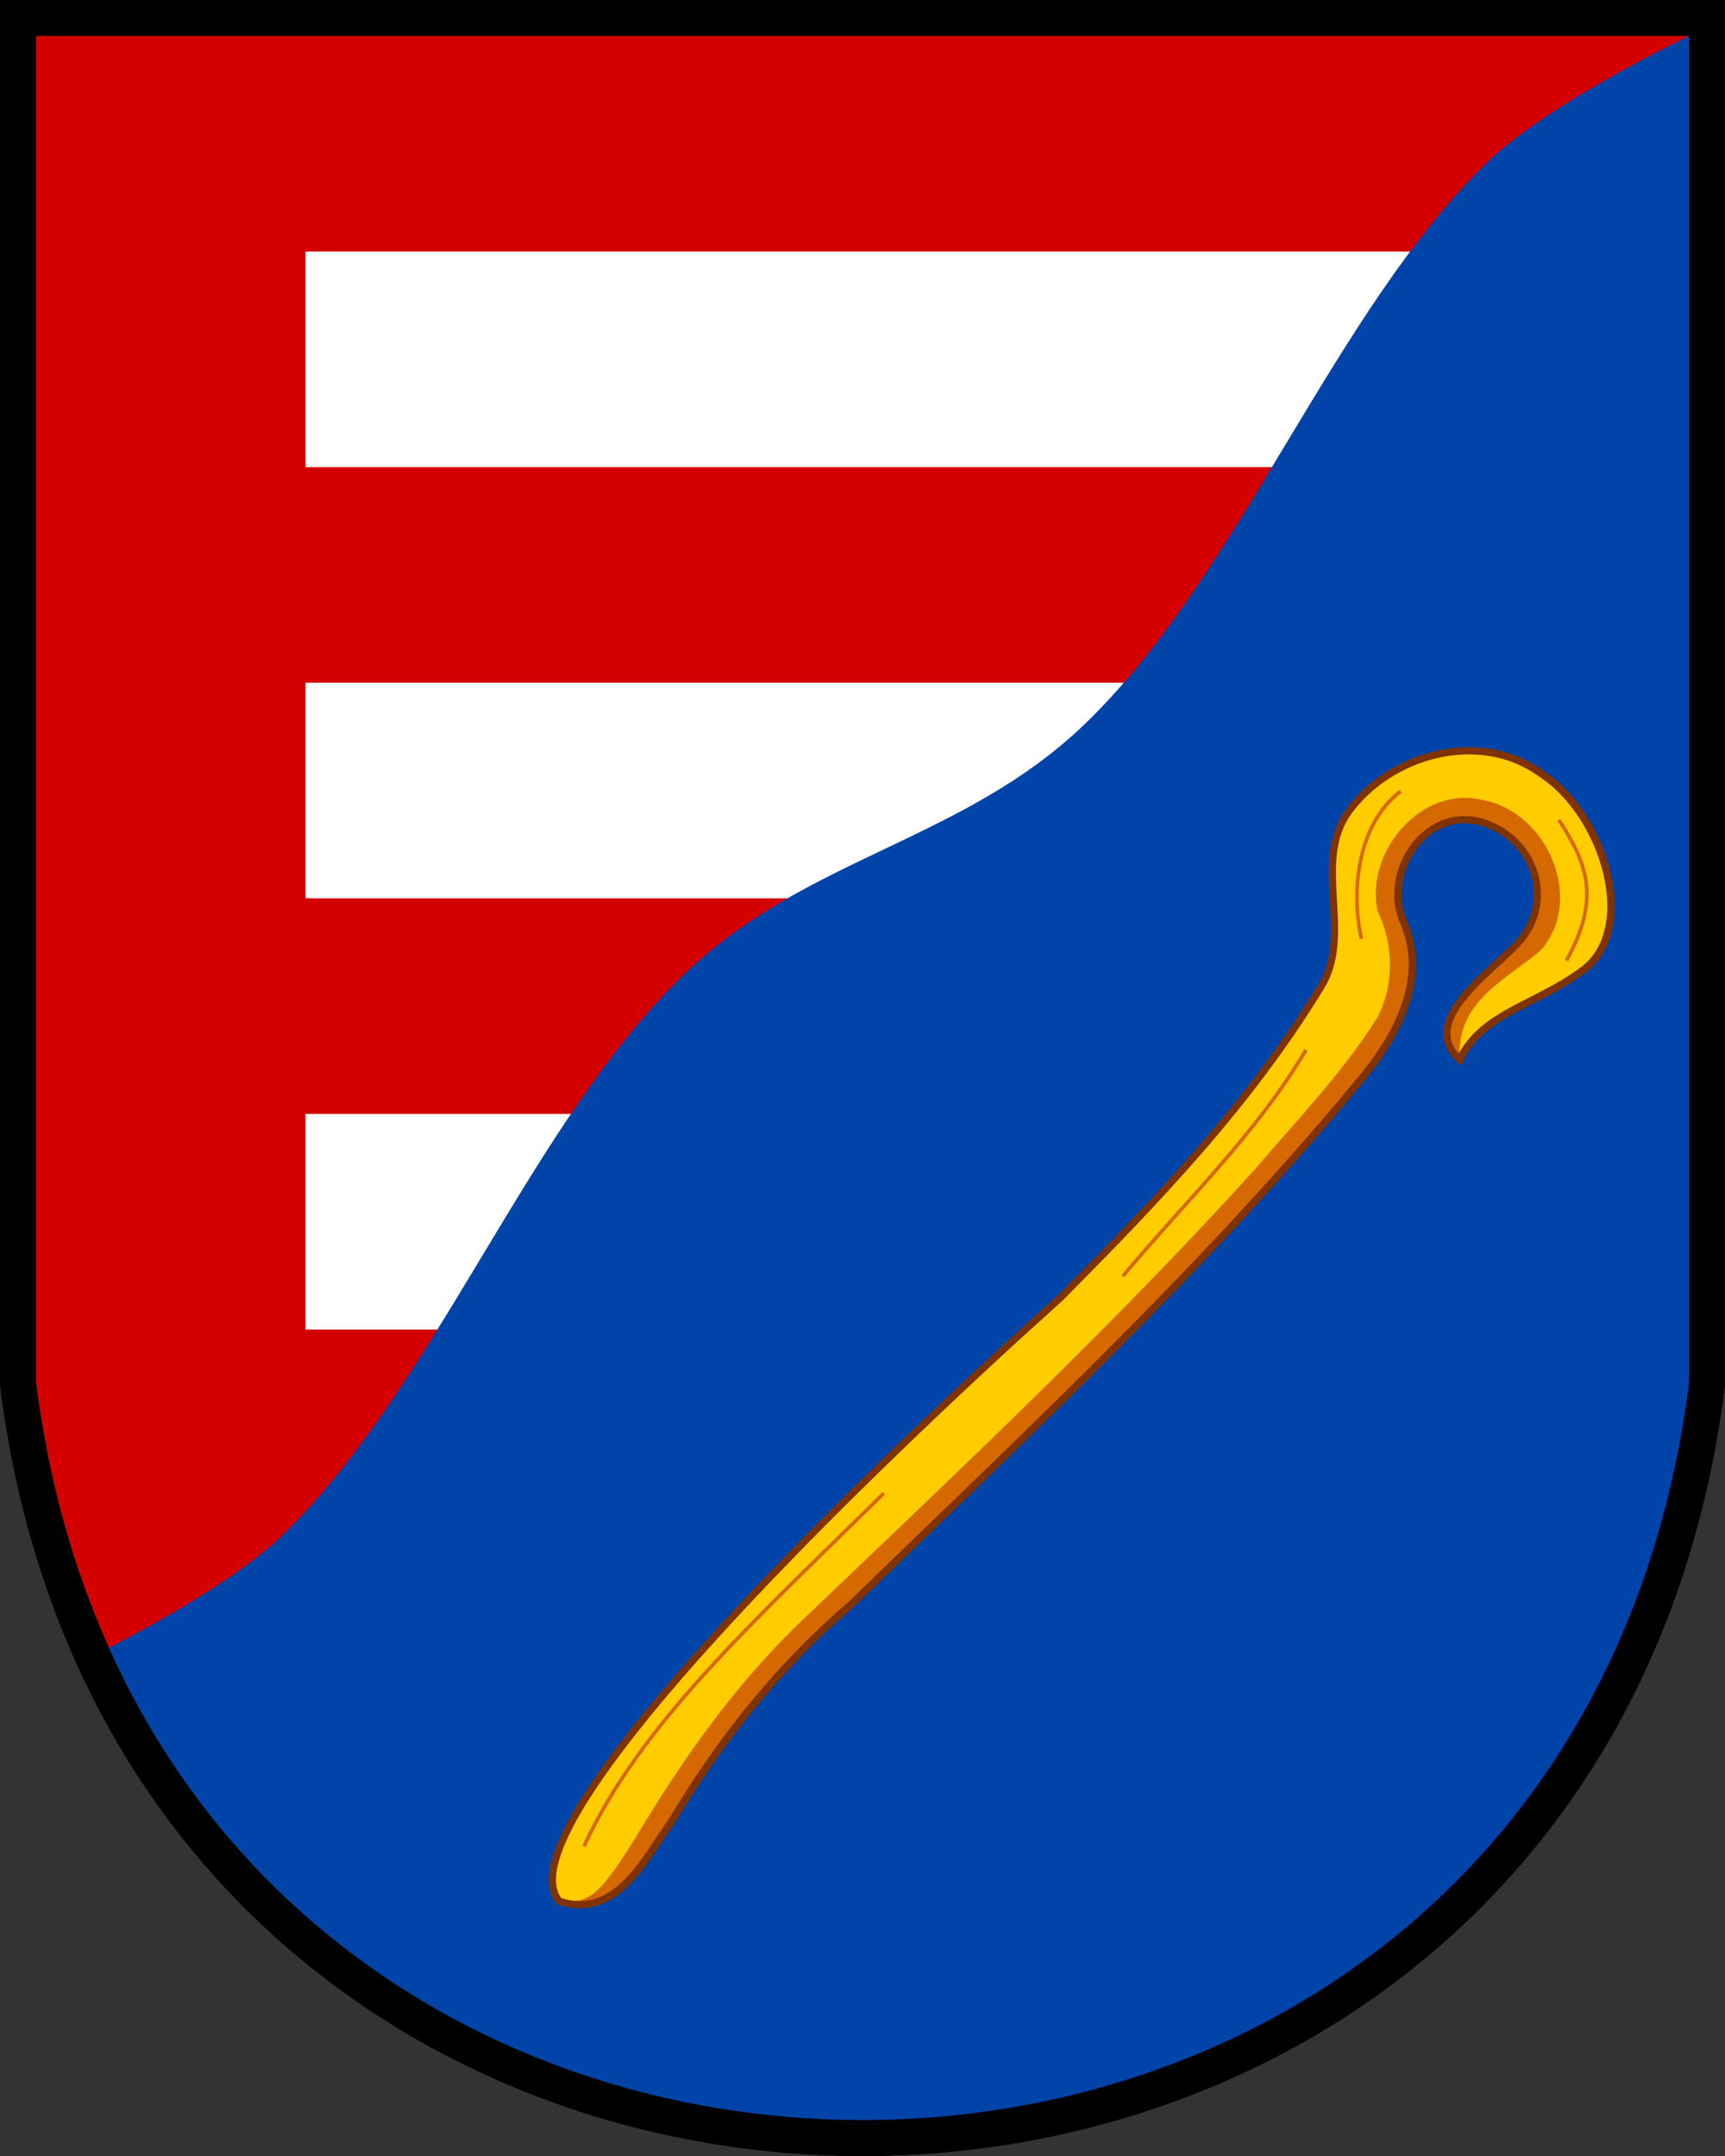 <?xml version="1.0" encoding="UTF-8"?>
<svg width="480" height="600" version="1.1" xmlns="http://www.w3.org/2000/svg">
 <rect width="100%" height="100%" fill="#333333" stroke="none"/>
 <path d="m5 5v380c35 280 435 280 470 0v-380z" fill="#d40000" stroke="#000" stroke-width="10"/>
 <path d="m85 70v60h315v-60zm0 120v60h330v-60zm0 120v60h330v-60z" fill="#fff"/>
 <path d="m472.2 397.64c-72.11 271.7-348.2 242.9-450 64.98 0 0 38.96-18.57 55.97-35.03 42.83-41.3 69.23-114.9 112-156.3 34-32.9 77.9-37.1 111.9-70 42.8-41.4 69.2-114.9 111.9-156.3 17.1-16.46 56.1-35.03 56.1-35.03z" fill="#04a"/>
 <path d="m5 5v380c35 280 435 280 470 0v-380z" fill="none" stroke="#000" stroke-width="10"/>
 <g>
  <path d="m155.6 529.1c-17.93-21.7 95.9-128.9 139.3-167.8 26.57-26.79 52.68-53.77 72.79-86.9 8.853-14.48-2.505-34.42 7.434-48.37 11.54-16.03 36.43-23.22 53.64-10.78 17.51 11.25 27.22 43.23 11.71 54.74-13.39 9.914-28.08 11.89-34.32 24.93-11.7-10.84 9.428-23.54 16.24-32.51 10.81-10.26 5.333-27.62-8.27-32.98-16.8-6.679-29.98 13.31-23.5 27.42 7.041 16.54-2.981 33.31-13.67 45.59-42.89 51.66-91.95 97.31-140.4 144.3-19.87 17.02-36.21 37.55-49.57 59.97-7.613 10.61-15.26 27.28-31.03 22.5z" fill="#fc0" stroke="#000"/>
  <path d="m428.8 264.4c12.28-14.15 1.737-38.27-15.86-41.67-17.27-4.559-33.17 14.3-29.62 30.79 4.53 9.282 4.732 20.51-0.119 29.76-9.624 15.27-22.32 28.45-34.02 42.15-39.29 43.42-82.14 83.62-124.5 124.1-17.76 16.61-32.17 36.29-44.84 56.95-12.75 21.08-15.15 23.02-23.83 22.77 15.77 4.78 23.42-11.89 31.03-22.5 13.36-22.42 29.7-42.95 49.57-59.97 48.45-46.99 97.51-92.64 140.4-144.3 10.69-12.28 20.71-29.05 13.67-45.59-6.48-14.11 6.7-34.1 23.5-27.42 13.6 5.36 19.08 22.72 8.272 32.98-6.812 8.97-27.94 21.67-16.24 32.51-1.314-16.425 13.297-22.458 22.587-30.56z" fill="#d66800"/>
  <path d="m162.5 513.8c15.79-34.18 47.04-62.36 83.42-98.23m117.5-123.4c-13.93 23.44-32.64 41.11-50.99 62.98m121.3-127c8.206 12.5 11.56 22.18 2.13 39.17m-46.09-47.13c-12.51 9.528-13.75 28.75-10.94 41.1" fill="none" stroke="#d66800"/>
  <path d="m155.6 529.1c-17.93-21.7 95.9-128.9 139.3-167.8 26.57-26.79 52.68-53.77 72.79-86.9 8.853-14.48-2.505-34.42 7.434-48.37 11.54-16.03 36.43-23.22 53.64-10.78 17.51 11.25 27.22 43.23 11.71 54.74-13.39 9.914-28.08 11.89-34.32 24.93-11.7-10.84 8.63-24.21 16.24-32.51 10.07-10.99 5.333-27.62-8.27-32.98-16.8-6.679-29.98 13.31-23.5 27.42 7.041 16.54-2.981 33.31-13.67 45.59-42.89 51.66-91.95 97.31-140.4 144.3-19.87 17.02-36.21 37.55-49.57 59.97-7.613 10.61-15.26 27.28-31.03 22.5z" fill="none" stroke="#803300" stroke-width="2"/>
 </g>
</svg>

